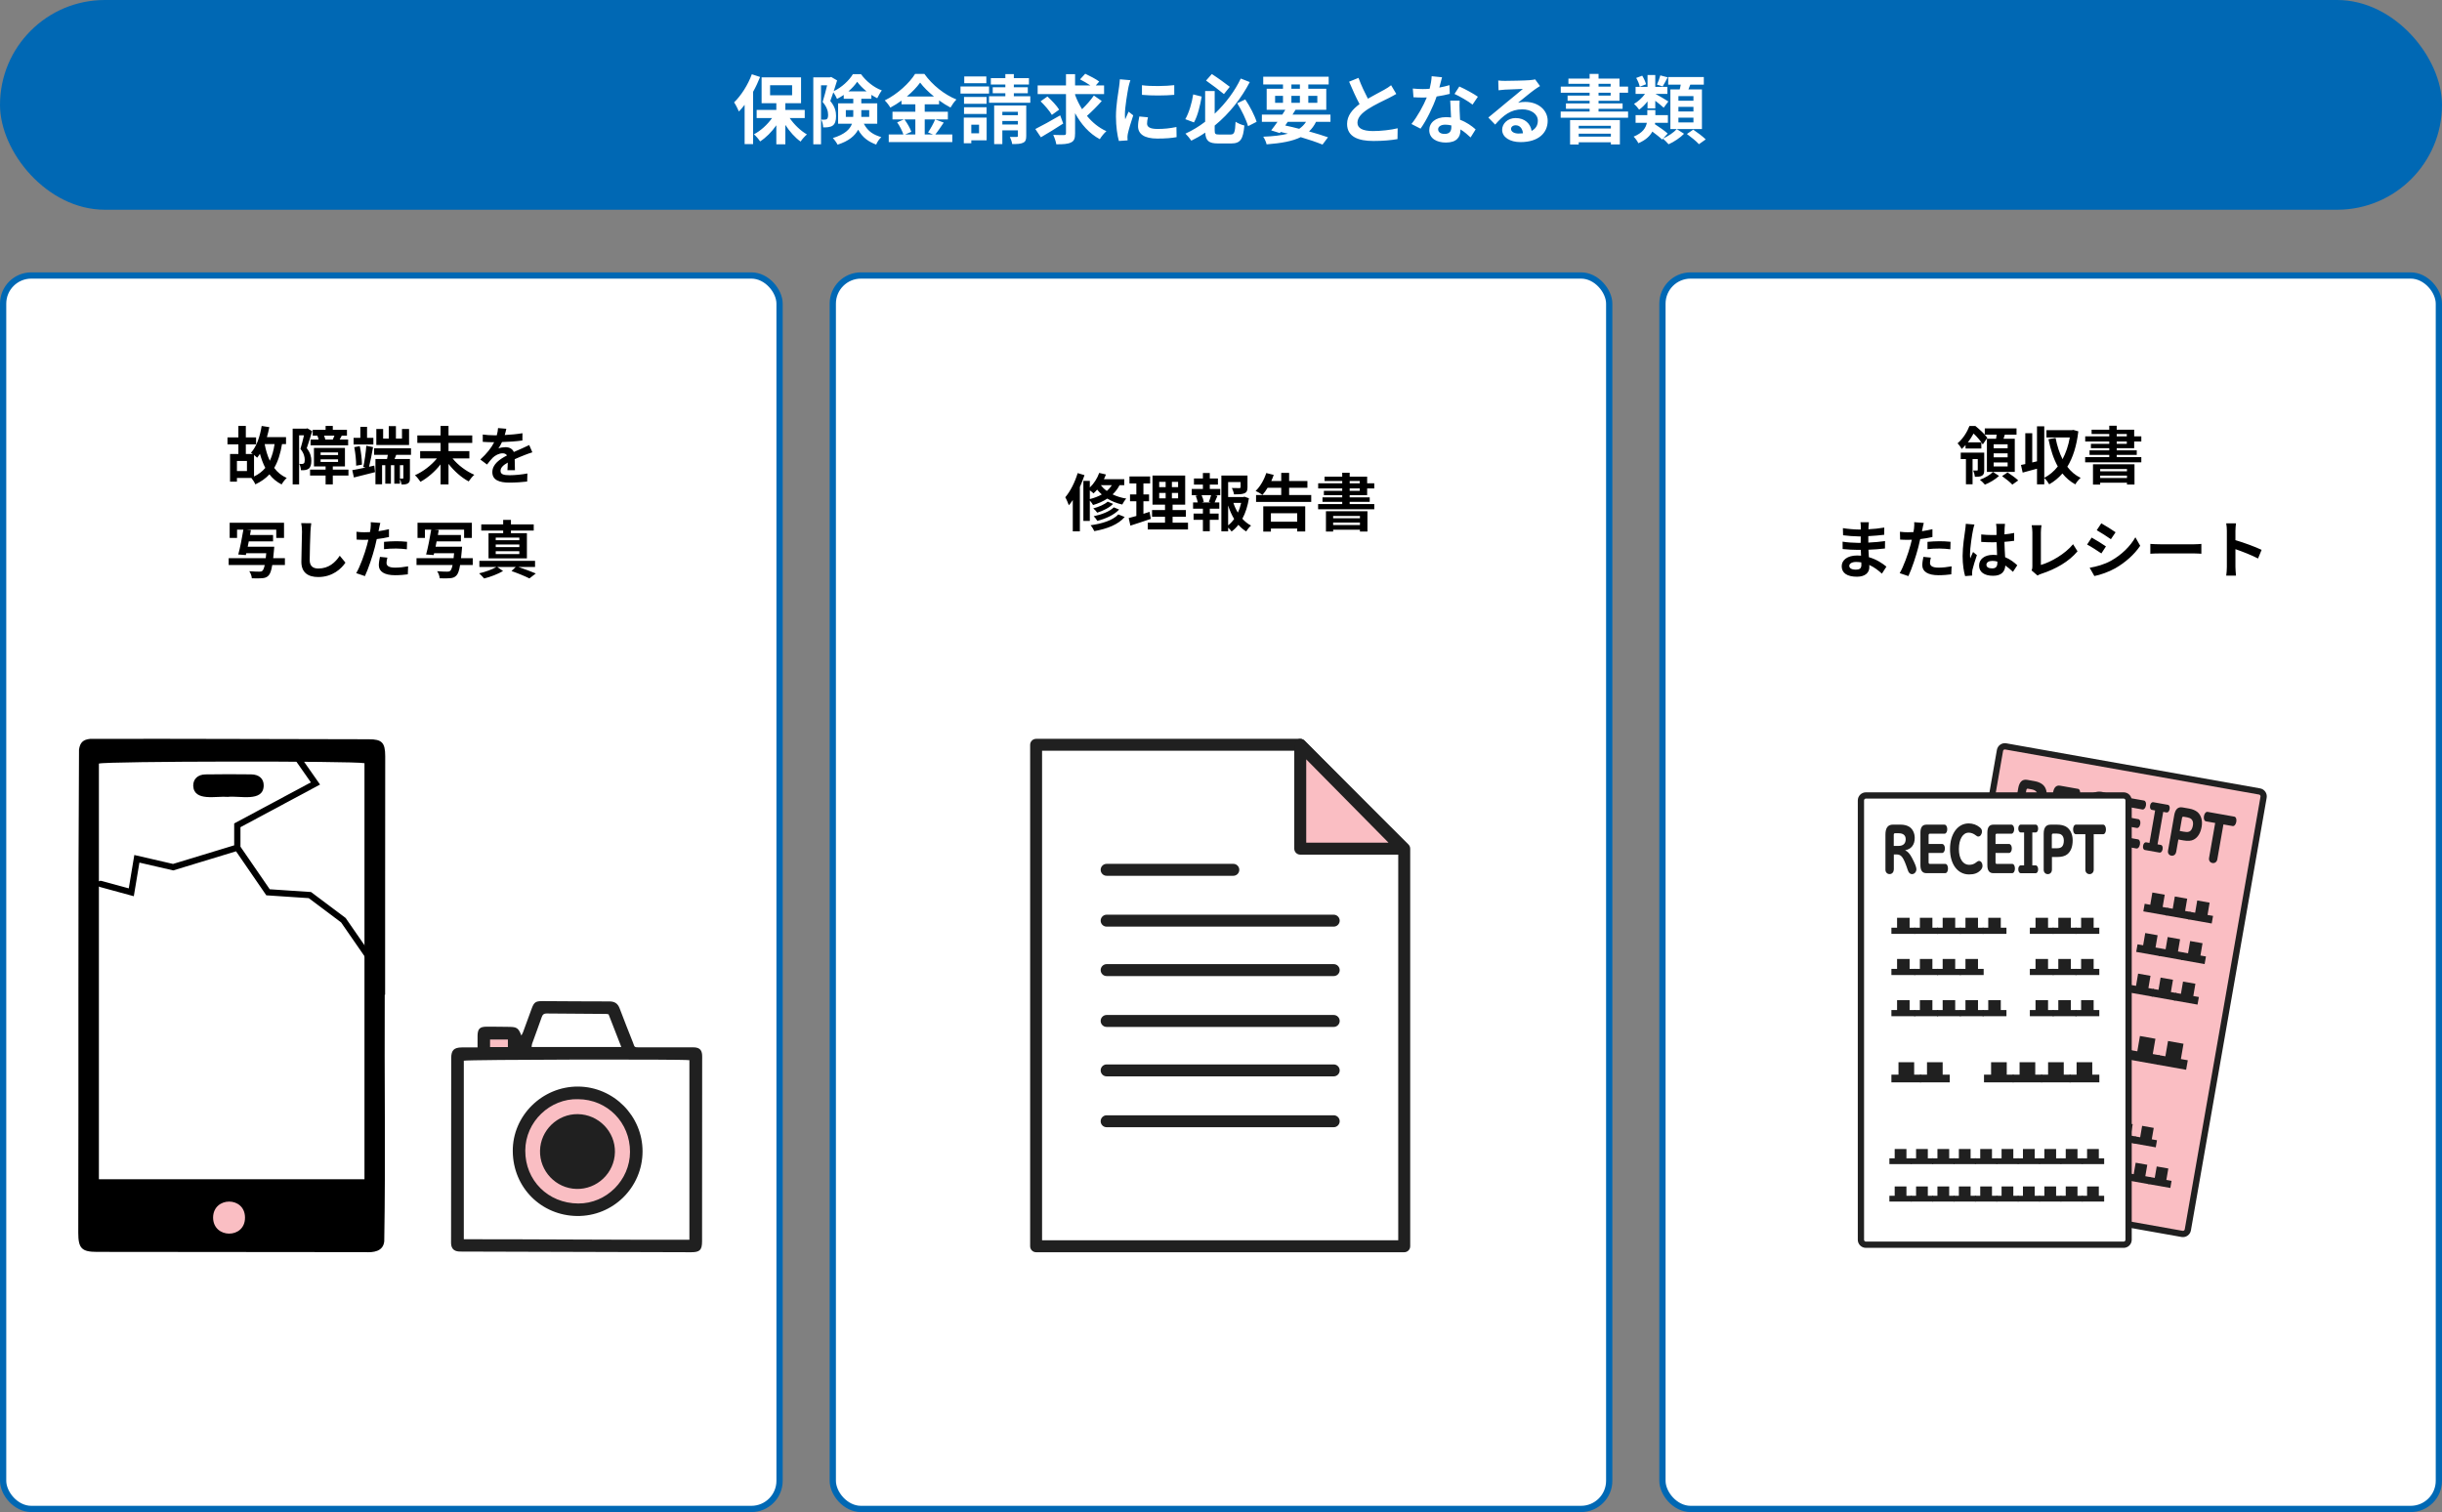 <svg width="780" height="483" viewBox="0 0 780 483" fill="none" xmlns="http://www.w3.org/2000/svg">
<rect x="0" y="0" width="780" height="483" fill="#808080" stroke="none"/>
<rect x="1" y="88" width="248" height="394" rx="9" fill="white" stroke="#0068B4" stroke-width="2"/>
<rect x="531" y="88" width="248" height="394" rx="9" fill="white" stroke="#0068B4" stroke-width="2"/>
<rect x="266" y="88" width="248" height="394" rx="9" fill="white" stroke="#0068B4" stroke-width="2"/>
<rect width="780" height="67" rx="33.5" fill="#0068B4"/>
<path d="M240.144 23.72L242.784 24.584C242.16 26.144 241.416 27.776 240.552 29.312V46.04H237.84V33.488C237.24 34.256 236.64 34.976 236.016 35.624C235.752 34.928 234.96 33.392 234.48 32.696C236.712 30.536 238.896 27.128 240.144 23.72ZM245.976 27.224V30.44H253.008V27.224H245.976ZM257.04 37.712H252.24C253.656 39.8 255.72 41.768 257.736 42.944C257.088 43.496 256.176 44.504 255.72 45.224C253.968 43.976 252.216 42.032 250.848 39.896V46.088H247.968V40.016C246.504 42.128 244.68 43.952 242.784 45.176C242.352 44.48 241.464 43.448 240.816 42.896C242.976 41.768 245.112 39.824 246.6 37.712H241.68V35.12H247.968V32.96H243.264V24.704H255.864V32.96H250.848V35.12H257.04V37.712ZM270.168 37.328H272.52C272.544 37.112 272.544 36.896 272.544 36.68V35.168H270.168V37.328ZM277.632 35.168H275.112V36.752C275.112 36.944 275.112 37.136 275.112 37.328H277.632V35.168ZM270.984 29.192H276.792C275.616 28.232 274.536 27.152 273.792 26.12C273.12 27.128 272.136 28.208 270.984 29.192ZM280.2 39.512H275.904C277.32 42.152 279.12 43.064 281.496 43.808C280.848 44.408 280.176 45.344 279.864 46.184C277.464 45.272 275.568 44.048 274.104 41.432C273.072 43.352 271.128 45.08 267.528 46.208C267.264 45.632 266.472 44.552 266.016 44.096C269.88 42.92 271.488 41.288 272.136 39.512H267.696V33.008H272.544V31.544H269.496V30.32C268.8 30.8 268.08 31.232 267.36 31.592C267.096 30.968 266.616 30.104 266.184 29.48C265.848 30.464 265.512 31.448 265.2 32.264C266.736 34.088 267.048 35.672 267.048 37.064C267.048 38.576 266.736 39.584 265.944 40.136C265.56 40.4 265.08 40.544 264.552 40.616C264.096 40.688 263.52 40.712 262.92 40.688C262.92 39.992 262.704 38.888 262.296 38.192C262.752 38.24 263.112 38.24 263.4 38.216C263.664 38.216 263.928 38.168 264.096 38.048C264.384 37.832 264.504 37.376 264.504 36.68C264.504 35.6 264.144 34.16 262.752 32.576C263.256 31.04 263.784 28.904 264.192 27.248H262.248V46.088H259.776V24.704H265.08L265.488 24.584L267.384 25.688C267.072 26.744 266.688 27.944 266.304 29.12C268.848 27.944 271.248 25.664 272.424 23.696H275.016C276.672 25.976 279.168 27.968 281.664 28.88C281.136 29.552 280.584 30.608 280.2 31.376C279.6 31.088 278.952 30.704 278.328 30.296V31.544H275.112V33.008H280.2V39.512ZM292.368 38.144H288.888C289.8 39.368 290.736 41 291.096 42.104L289.128 42.944H292.368V38.144ZM289.656 30.824H298.32C296.544 29.384 294.96 27.824 293.904 26.384C292.872 27.824 291.384 29.384 289.656 30.824ZM298.704 38.144L301.44 39.152C300.528 40.472 299.592 41.936 298.752 42.944H304.176V45.392H283.872V42.944H288.552C288.192 41.864 287.4 40.256 286.56 39.08L288.744 38.144H285.072V35.696H292.368V33.32H287.952V32.144C286.824 32.96 285.6 33.728 284.376 34.376C284.016 33.704 283.224 32.672 282.6 32.072C286.68 30.08 290.52 26.48 292.296 23.6H295.248C297.84 27.224 301.704 30.248 305.496 31.784C304.776 32.504 304.128 33.464 303.6 34.352C302.4 33.728 301.152 32.936 299.952 32.072V33.32H295.368V35.696H302.76V38.144H295.368V42.944H297.984L296.424 42.296C297.216 41.168 298.176 39.416 298.704 38.144ZM315.048 24.416V26.576H307.992V24.416H315.048ZM315.912 27.632V29.888H306.792V27.632H315.912ZM315.12 30.968V33.152H307.92V30.968H315.12ZM307.92 36.392V34.256H315.12V36.392H307.92ZM312.72 39.824H310.248V42.584H312.72V39.824ZM315.144 37.568V44.816H310.248V45.752H307.848V37.568H315.144ZM320.16 39.776H325.128V38.648H320.16V39.776ZM325.128 35.72H320.16V36.8H325.128V35.72ZM327.792 33.704V43.424C327.792 44.624 327.576 45.248 326.76 45.608C325.968 45.992 324.84 46.016 323.304 46.016C323.208 45.32 322.872 44.36 322.56 43.736C323.448 43.76 324.432 43.76 324.744 43.736C325.056 43.736 325.128 43.64 325.128 43.376V41.648H320.16V46.04H317.544V33.704H327.792ZM323.832 30.752H329.088V32.816H315.912V30.752H321.12V29.792H317.088V27.872H321.12V27.008H316.488V24.968H321.12V23.672H323.832V24.968H328.656V27.008H323.832V27.872H328.296V29.792H323.832V30.752ZM338.64 36.848L339.6 39.464C337.224 41 334.56 42.656 332.472 43.856L330.696 41.216C332.688 40.232 335.784 38.504 338.64 36.848ZM338.304 35.024L335.976 36.704C335.304 35.504 333.696 33.632 332.376 32.36L334.56 30.824C335.904 32.048 337.56 33.776 338.304 35.024ZM349.392 30.512L351.912 32.264C350.472 33.92 348.648 35.72 347.184 37.016C348.888 39.104 350.976 40.808 353.4 41.912C352.704 42.488 351.768 43.64 351.288 44.456C347.928 42.656 345.336 39.728 343.392 36.152V42.584C343.392 44.264 343.08 45.056 342.072 45.512C341.064 46.016 339.528 46.112 337.392 46.088C337.272 45.272 336.84 43.952 336.408 43.088C337.872 43.16 339.384 43.136 339.864 43.136C340.32 43.136 340.488 42.992 340.488 42.56V30.056H331.44V27.296H340.488V23.696H343.392V27.296H348.288C347.304 26.624 346.008 25.88 344.976 25.352L346.632 23.552C348.072 24.224 350.088 25.28 351.096 26.048L349.992 27.296H352.656V30.056H343.392V30.296C343.968 31.904 344.736 33.44 345.624 34.88C346.968 33.584 348.456 31.904 349.392 30.512ZM364.752 27.224C367.704 27.632 372.48 27.512 375.072 27.2V30.296C372.12 30.56 367.776 30.584 364.752 30.296V27.224ZM366.672 37.472C366.48 38.264 366.384 38.84 366.384 39.488C366.384 40.544 367.296 41.192 369.744 41.192C371.88 41.192 373.656 41 375.768 40.568L375.816 43.808C374.256 44.096 372.336 44.264 369.624 44.264C365.496 44.264 363.504 42.8 363.504 40.328C363.504 39.392 363.648 38.432 363.912 37.208L366.672 37.472ZM361.056 25.616C360.864 26.12 360.552 27.32 360.456 27.752C360.144 29.36 359.304 34.16 359.304 36.56C359.304 37.016 359.328 37.64 359.4 38.12C359.76 37.304 360.144 36.464 360.48 35.672L361.968 36.848C361.296 38.84 360.504 41.456 360.24 42.728C360.168 43.088 360.12 43.616 360.12 43.856C360.12 44.12 360.144 44.504 360.168 44.84L357.384 45.032C356.904 43.376 356.448 40.448 356.448 37.184C356.448 33.584 357.192 29.528 357.456 27.68C357.528 27.008 357.672 26.096 357.696 25.328L361.056 25.616ZM392.808 27.728L390.936 30.056C389.544 28.904 387.096 27.032 385.224 25.736L387.072 23.648C389.016 24.896 391.44 26.672 392.808 27.728ZM381.12 30.152L383.832 30.848C383.328 33.68 382.56 37.04 381.36 39.104L378.6 38.072C379.776 36.008 380.688 32.96 381.12 30.152ZM389.4 42.968H393.048C394.272 42.968 394.488 42.272 394.656 38.888C395.352 39.392 396.624 39.896 397.464 40.088C397.08 44.408 396.24 45.824 393.288 45.824H389.088C386.136 45.824 385.128 45.008 384.96 42.368C383.568 43.328 382.056 44.192 380.52 44.936C380.088 44.288 379.224 43.232 378.648 42.68C380.88 41.672 382.992 40.376 384.936 38.888V29.072H387.984V36.32C391.608 32.912 394.488 28.928 396.312 25.088L399.192 26.216C396.576 31.232 392.808 36.176 387.984 40.112V41.576C387.984 42.8 388.176 42.968 389.4 42.968ZM395.184 32.984L397.752 31.76C399.264 34.016 400.776 36.944 401.376 38.912L398.64 40.304C398.088 38.312 396.6 35.24 395.184 32.984ZM411.312 38.912L410.52 40.088C412.008 40.4 413.52 40.76 414.984 41.144C415.872 40.544 416.592 39.8 417.168 38.912H411.312ZM407.28 30.608V32.84H409.8V30.608H407.28ZM412.488 26.984V28.352H415.2V26.984H412.488ZM420.768 30.608H417.888V32.84H420.768V30.608ZM412.488 32.84H415.2V30.608H412.488V32.84ZM424.968 38.912H420.36C419.76 40.136 419.016 41.144 418.128 41.984C420.456 42.632 422.544 43.28 424.176 43.856L422.424 46.184C420.6 45.44 418.176 44.6 415.464 43.808C412.776 45.128 409.224 45.752 404.568 46.112C404.376 45.296 403.92 44.288 403.488 43.664C406.656 43.544 409.248 43.256 411.384 42.704C410.616 42.512 409.848 42.32 409.056 42.152L408.792 42.512L406.032 41.648C406.632 40.88 407.328 39.944 408.048 38.912H403.056V36.608H409.584C409.92 36.08 410.232 35.576 410.544 35.072H404.592V28.352H409.8V26.984H403.488V24.512H424.392V26.984H417.888V28.352H423.624V35.072H413.808C413.496 35.576 413.184 36.08 412.848 36.608H424.968V38.912ZM433.92 24.872C434.832 27.368 435.96 29.672 436.92 31.52C438.888 30.368 440.976 29.336 442.104 28.688C443.016 28.16 443.712 27.752 444.336 27.224L445.992 30.008C445.272 30.44 444.504 30.848 443.616 31.304C442.128 32.048 439.104 33.44 436.92 34.856C434.928 36.176 433.584 37.544 433.584 39.224C433.584 40.952 435.24 41.864 438.576 41.864C441.048 41.864 444.288 41.504 446.424 40.976L446.376 44.432C444.336 44.792 441.792 45.032 438.672 45.032C433.896 45.032 430.272 43.712 430.272 39.584C430.272 36.944 431.952 34.952 434.256 33.248C433.152 31.208 432 28.64 430.92 26.096L433.92 24.872ZM460.601 24.68C460.409 25.448 460.097 26.672 459.737 27.968C460.913 27.752 462.041 27.488 462.977 27.2L463.073 29.984C461.969 30.272 460.481 30.584 458.873 30.824C457.721 34.184 455.681 38.384 453.737 41.096L450.833 39.608C452.729 37.256 454.673 33.728 455.729 31.136C455.297 31.16 454.889 31.16 454.481 31.16C453.497 31.16 452.513 31.136 451.481 31.064L451.265 28.28C452.297 28.4 453.569 28.448 454.457 28.448C455.177 28.448 455.897 28.424 456.641 28.352C456.977 27.032 457.241 25.592 457.289 24.344L460.601 24.68ZM459.353 41.288C459.353 42.176 460.097 42.776 461.417 42.776C463.073 42.776 463.577 41.864 463.577 40.544C463.577 40.4 463.577 40.256 463.577 40.064C462.953 39.92 462.305 39.824 461.633 39.824C460.241 39.824 459.353 40.448 459.353 41.288ZM466.217 32.144C466.145 33.152 466.193 34.16 466.217 35.216C466.241 35.912 466.313 37.064 466.361 38.264C468.425 39.032 470.105 40.232 471.329 41.336L469.721 43.904C468.881 43.136 467.801 42.128 466.481 41.336C466.481 41.408 466.481 41.504 466.481 41.576C466.481 43.808 465.257 45.536 461.849 45.536C458.873 45.536 456.521 44.216 456.521 41.576C456.521 39.224 458.489 37.424 461.825 37.424C462.401 37.424 462.929 37.472 463.481 37.52C463.385 35.744 463.265 33.608 463.217 32.144H466.217ZM470.345 33.416C468.953 32.312 466.217 30.752 464.585 30.008L466.121 27.632C467.849 28.376 470.825 30.008 472.049 30.896L470.345 33.416ZM482.633 41.168C482.633 42.056 483.617 42.656 485.057 42.656C485.561 42.656 486.017 42.632 486.449 42.584C486.305 41.024 485.417 40.016 484.121 40.016C483.209 40.016 482.633 40.568 482.633 41.168ZM478.553 25.712C479.225 25.808 480.065 25.832 480.737 25.832C482.009 25.832 487.145 25.736 488.513 25.616C489.497 25.52 490.049 25.448 490.337 25.352L491.897 27.488C491.345 27.848 490.769 28.184 490.217 28.592C488.921 29.504 486.401 31.616 484.889 32.816C485.681 32.624 486.401 32.552 487.169 32.552C491.249 32.552 494.345 35.096 494.345 38.6C494.345 42.392 491.465 45.392 485.657 45.392C482.321 45.392 479.801 43.856 479.801 41.456C479.801 39.512 481.553 37.712 484.097 37.712C487.073 37.712 488.873 39.536 489.209 41.816C490.529 41.12 491.201 40.016 491.201 38.552C491.201 36.392 489.041 34.928 486.209 34.928C482.537 34.928 480.137 36.872 477.569 39.8L475.385 37.544C477.089 36.176 479.993 33.728 481.409 32.552C482.753 31.448 485.249 29.432 486.425 28.4C485.201 28.424 481.889 28.568 480.617 28.64C479.969 28.688 479.201 28.76 478.649 28.832L478.553 25.712ZM514.529 40.184H504.257V41.048H514.529V40.184ZM504.257 43.64H514.529V42.704H504.257V43.64ZM501.497 46.16V38.36H517.409V46.136H514.529V45.44H504.257V46.16H501.497ZM510.593 29.624V30.536H514.457V29.624H510.593ZM510.593 26.768V27.656H514.457V26.768H510.593ZM517.289 32.192H510.593V33.032H518.273V34.76H510.593V35.624H520.025V37.616H498.497V35.624H507.737V34.76H500.177V33.032H507.737V32.192H500.705V30.536H507.737V29.624H498.521V27.656H507.737V26.768H500.969V25.112H507.737V23.6H510.593V25.112H517.289V27.656H520.025V29.624H517.289V32.192ZM540.905 32.168V30.704H536.105V32.168H540.905ZM540.905 35.6V34.136H536.105V35.6H540.905ZM540.905 39.104V37.592H536.105V39.104H540.905ZM533.537 28.568H536.513C536.657 28.064 536.753 27.536 536.849 27.032H532.841V24.608H544.217V27.032H539.897C539.705 27.56 539.489 28.088 539.297 28.568H543.617V41.216H533.537V28.568ZM530.321 24.08L532.673 24.704C532.097 25.808 531.545 26.864 531.065 27.608L529.241 27.008C529.649 26.192 530.105 24.944 530.321 24.08ZM525.761 26.912L523.745 27.704C523.625 26.936 523.145 25.784 522.617 24.896L524.537 24.176C525.065 25.04 525.593 26.144 525.761 26.912ZM526.241 34.64V32.384C525.425 33.44 524.489 34.376 523.553 35.024C523.169 34.448 522.425 33.608 521.921 33.176C523.193 32.48 524.513 31.256 525.449 29.984H522.425V27.752H526.241V23.96H528.713V27.752H532.577V29.984H528.761C529.745 30.488 532.241 31.976 532.889 32.408L531.401 34.4C530.801 33.824 529.697 32.96 528.713 32.192V34.64H526.241ZM532.673 42.656L531.233 44.216C532.865 43.496 534.665 42.272 535.577 41.24L537.905 42.728C536.705 43.976 534.665 45.344 532.961 46.088C532.529 45.56 531.761 44.792 531.161 44.288L530.897 44.576C530.225 43.904 528.977 42.92 527.777 42.032C527.009 43.448 525.665 44.744 523.313 45.752C523.049 45.128 522.305 44.144 521.801 43.64C524.705 42.464 525.713 40.808 526.025 39.224H522.425V36.776H526.169V35.144H528.737V36.776H532.745V39.224H528.665C528.641 39.368 528.617 39.536 528.593 39.68C529.985 40.568 531.761 41.816 532.673 42.656ZM538.817 42.8L540.833 41.408C542.129 42.296 543.929 43.616 544.817 44.528L542.657 46.064C541.865 45.152 540.137 43.76 538.817 42.8Z" fill="white"/>
<path d="M81.14 145.34V152.2C82.62 151.5 83.8 150.58 84.74 149.46C84.04 148.12 83.48 146.6 83.02 144.94C82.74 145.4 82.44 145.84 82.14 146.2C81.92 146 81.54 145.66 81.14 145.34ZM78.88 150.46V147.24H75.68V150.46H78.88ZM87.7 141.86H84.54C84.9 143.8 85.44 145.6 86.18 147.18C86.9 145.68 87.4 143.92 87.7 141.86ZM91.36 141.86H90.08C89.58 144.9 88.78 147.42 87.58 149.46C88.6 150.86 89.94 151.94 91.58 152.68C91.04 153.14 90.3 154.1 89.96 154.74C88.36 153.94 87.08 152.86 86.06 151.52C84.86 152.82 83.38 153.86 81.56 154.72C81.36 154.18 80.72 153.2 80.3 152.68H75.68V153.86H73.48V145.02H76.14V141.94H72.66V139.72H76.14V136.06H78.52V139.72H81.8V141.94H78.52V145.02H80.72C80.52 144.86 80.32 144.72 80.16 144.62C81.94 142.68 83.04 139.48 83.58 136.06L86.02 136.44C85.82 137.52 85.56 138.6 85.26 139.62H91.36V141.86ZM103.9 140.4H106.3C106.46 140.04 106.66 139.58 106.82 139.16H103.52C103.7 139.6 103.84 140.06 103.9 140.4ZM99.2 140.4H101.76C101.68 140 101.54 139.54 101.36 139.16H99.88V137.3H104V136.06H106.3V137.3H110.82V139.16H109.16C108.92 139.64 108.7 140.06 108.5 140.4H111.2V142.26H99.2V140.4ZM98.16 136.82L99.72 137.72C99.2 139.42 98.54 141.6 97.98 143.16C99.18 144.68 99.44 146.02 99.44 147.18C99.44 148.46 99.18 149.3 98.56 149.74C98.24 149.96 97.86 150.08 97.4 150.16C97.06 150.2 96.58 150.22 96.12 150.2C96.1 149.64 95.92 148.74 95.6 148.18C95.96 148.2 96.22 148.2 96.48 148.2C96.7 148.18 96.88 148.14 97.04 148.02C97.26 147.86 97.34 147.46 97.34 146.9C97.34 145.98 97.08 144.74 95.96 143.4C96.36 142.14 96.78 140.4 97.1 139.04H95.54V154.74H93.48V136.92H97.82L98.16 136.82ZM102.4 146.72V147.56H107.98V146.72H102.4ZM102.4 144.52V145.36H107.98V144.52H102.4ZM111.3 150.02V151.9H106.3V154.74H104V151.9H99.04V150.02H104V149H100.28V143.08H110.18V149H106.3V150.02H111.3ZM130.66 137.02V142.14H120.2V137.02H122.38V140.08H124.18V136.12H126.46V140.08H128.4V137.02H130.66ZM119.26 139.86V141.98H112.94V139.86H115.1V136.34H117.24V139.86H119.26ZM115.62 148.42L113.76 148.76C113.78 147.16 113.52 144.72 113.16 142.84L114.92 142.5C115.34 144.4 115.6 146.82 115.62 148.42ZM117.88 149.1L119.56 148.72L119.8 150.82C117.46 151.44 114.98 152.04 113.04 152.52L112.52 150.18C113.66 150 115.16 149.68 116.76 149.34L116.04 149.16C116.44 147.36 116.86 144.46 117 142.38L119.16 142.82C118.8 144.9 118.32 147.38 117.88 149.1ZM128.84 152.66V148.6H127.74V152.86C128.12 152.88 128.5 152.88 128.62 152.88C128.8 152.88 128.84 152.82 128.84 152.66ZM131.28 145.28H126.56L126.02 146.62H130.94V152.68C130.94 153.56 130.84 154.08 130.3 154.4C129.76 154.74 129.1 154.76 128.26 154.76C128.18 154.22 127.98 153.52 127.74 152.98V154.5H125.94V148.6H124.86V154.5H123.06V148.6H122.04V154.68H119.92V146.62H123.62C123.7 146.2 123.8 145.74 123.88 145.28H119.5V143.18H131.28V145.28ZM149.92 146.44H144.56C146.28 148.58 148.94 150.56 151.5 151.66C150.9 152.16 150.12 153.14 149.7 153.78C147.38 152.54 145.06 150.48 143.26 148.18V154.74H140.72V148.34C138.94 150.62 136.62 152.64 134.3 153.9C133.9 153.28 133.12 152.3 132.54 151.8C135.14 150.66 137.8 148.6 139.56 146.44H134.2V144.1H140.72V141.48H133.3V139.1H140.72V136.06H143.26V139.1H150.84V141.48H143.26V144.1H149.92V146.44ZM161.72 136.96C161.62 137.46 161.48 138.12 161.22 138.96C163.12 138.86 165.12 138.68 166.88 138.38L166.86 140.7C164.96 140.98 162.5 141.14 160.34 141.2C160 141.94 159.6 142.66 159.2 143.24C159.72 143 160.8 142.84 161.46 142.84C162.68 142.84 163.68 143.36 164.12 144.38C165.16 143.9 166 143.56 166.82 143.2C167.6 142.86 168.3 142.54 169.04 142.16L170.04 144.48C169.4 144.66 168.34 145.06 167.66 145.32C166.76 145.68 165.62 146.12 164.4 146.68C164.42 147.8 164.46 149.28 164.48 150.2H162.08C162.14 149.6 162.16 148.64 162.18 147.76C160.68 148.62 159.88 149.4 159.88 150.4C159.88 151.5 160.82 151.8 162.78 151.8C164.48 151.8 166.7 151.58 168.46 151.24L168.38 153.82C167.06 154 164.6 154.16 162.72 154.16C159.58 154.16 157.26 153.4 157.26 150.82C157.26 148.26 159.66 146.66 161.94 145.48C161.64 144.98 161.1 144.8 160.54 144.8C159.42 144.8 158.18 145.44 157.42 146.18C156.82 146.78 156.24 147.5 155.56 148.38L153.42 146.78C155.52 144.84 156.94 143.06 157.84 141.26C157.74 141.26 157.66 141.26 157.58 141.26C156.76 141.26 155.3 141.22 154.2 141.14V138.8C155.22 138.96 156.7 139.04 157.72 139.04C158.02 139.04 158.36 139.04 158.68 139.04C158.9 138.24 159.04 137.46 159.08 136.74L161.72 136.96ZM91 178.3V180.48H86.96C86.66 182.32 86.28 183.32 85.78 183.84C85.2 184.44 84.62 184.62 83.72 184.7C83 184.78 81.72 184.76 80.44 184.72C80.4 184.04 80.08 183.1 79.62 182.46C80.96 182.58 82.28 182.6 82.84 182.6C83.26 182.6 83.54 182.56 83.8 182.34C84.08 182.1 84.34 181.52 84.56 180.48H73.04V178.3H84.88C84.94 177.82 85 177.3 85.04 176.72H78.66L78.52 177.3L76.1 177.12C76.68 175.06 77.32 171.74 77.74 169.18H75.72V171.82H73.36V166.98H90.72V171.82H88.24V169.18H78.62L80.14 169.32C80.06 169.82 79.96 170.36 79.86 170.9H87.22V172.94H79.46C79.34 173.52 79.24 174.1 79.12 174.64H87.6C87.6 174.64 87.56 175.32 87.52 175.64C87.44 176.64 87.36 177.52 87.26 178.3H91ZM99.42 167.14C99.3 167.98 99.2 169 99.16 169.8C99.08 171.96 98.92 176.44 98.92 178.92C98.92 180.94 100.12 181.6 101.68 181.6C104.98 181.6 107.08 179.7 108.52 177.52L110.34 179.72C109.06 181.64 106.22 184.32 101.66 184.32C98.38 184.32 96.26 182.88 96.26 179.46C96.26 176.78 96.46 171.52 96.46 169.8C96.46 168.86 96.38 167.9 96.2 167.1L99.42 167.14ZM123.74 178.12C123.58 178.68 123.46 179.34 123.46 179.78C123.46 180.66 124.06 181.32 126.2 181.32C127.54 181.32 128.92 181.16 130.36 180.9L130.26 183.46C129.14 183.6 127.78 183.74 126.18 183.74C122.82 183.74 121 182.58 121 180.56C121 179.64 121.2 178.68 121.36 177.88L123.74 178.12ZM121.48 167.04C121.32 167.58 121.14 168.48 121.06 168.92C121.02 169.14 120.96 169.4 120.9 169.68C122.02 169.52 123.14 169.3 124.24 169.04V171.54C123.04 171.82 121.68 172.04 120.34 172.2C120.16 173.06 119.96 173.94 119.74 174.76C119.02 177.56 117.68 181.64 116.56 184.02L113.78 183.08C114.98 181.08 116.5 176.88 117.24 174.08C117.38 173.54 117.54 172.98 117.66 172.4C117.2 172.42 116.76 172.44 116.34 172.44C115.38 172.44 114.62 172.4 113.92 172.36L113.86 169.86C114.88 169.98 115.56 170.02 116.38 170.02C116.96 170.02 117.56 170 118.18 169.96C118.26 169.52 118.32 169.14 118.36 168.82C118.44 168.08 118.48 167.26 118.42 166.8L121.48 167.04ZM122.66 173.08C123.78 172.98 125.22 172.88 126.5 172.88C127.64 172.88 128.84 172.94 130.02 173.06L129.96 175.46C128.96 175.34 127.74 175.22 126.52 175.22C125.16 175.22 123.92 175.28 122.66 175.42V173.08ZM151 178.3V180.48H146.96C146.66 182.32 146.28 183.32 145.78 183.84C145.2 184.44 144.62 184.62 143.72 184.7C143 184.78 141.72 184.76 140.44 184.72C140.4 184.04 140.08 183.1 139.62 182.46C140.96 182.58 142.28 182.6 142.84 182.6C143.26 182.6 143.54 182.56 143.8 182.34C144.08 182.1 144.34 181.52 144.56 180.48H133.04V178.3H144.88C144.94 177.82 145 177.3 145.04 176.72H138.66L138.52 177.3L136.1 177.12C136.68 175.06 137.32 171.74 137.74 169.18H135.72V171.82H133.36V166.98H150.72V171.82H148.24V169.18H138.62L140.14 169.32C140.06 169.82 139.96 170.36 139.86 170.9H147.22V172.94H139.46C139.34 173.52 139.24 174.1 139.12 174.64H147.6C147.6 174.64 147.56 175.32 147.52 175.64C147.44 176.64 147.36 177.52 147.26 178.3H151ZM165.88 172.56V171.72H158.34V172.56H165.88ZM165.88 174.76V173.92H158.34V174.76H165.88ZM165.88 176.98V176.08H158.34V176.98H165.88ZM160.72 170.32V169.48H153.72V167.5H160.72V166.06H163.2V167.5H170.48V169.48H163.2V170.32H168.3V178.36H156.04V170.32H160.72ZM170.9 181.1H165.56C167.56 181.78 169.78 182.6 171.14 183.18L169.1 184.76C167.78 184.1 165.54 183.16 163.38 182.4L164.74 181.1H158.82L160.68 182.4C159.1 183.34 156.62 184.3 154.64 184.78C154.26 184.3 153.54 183.6 153.04 183.14C154.98 182.72 157.3 181.86 158.56 181.1H153.12V179.14H170.9V181.1Z" fill="black"/>
<path d="M344.22 151.12L346.4 151.78C345.98 153.02 345.48 154.32 344.92 155.56V169.72H342.66V159.72C342.26 160.32 341.84 160.9 341.4 161.4C341.2 160.84 340.64 159.46 340.26 158.84C341.86 156.96 343.34 154.04 344.22 151.12ZM348.1 156.64V159.42C349.52 159.06 350.8 158.58 351.92 157.94C351.36 157.44 350.86 156.92 350.44 156.4C350.08 156.84 349.68 157.24 349.28 157.6C349.02 157.34 348.54 156.96 348.1 156.64ZM355.12 154.98H351.6C352.1 155.62 352.74 156.26 353.52 156.82C354.16 156.28 354.68 155.68 355.12 154.98ZM359.1 154.98H357.6C357.02 156.12 356.26 157.08 355.38 157.92C356.62 158.52 358.08 159 359.74 159.26C359.32 159.7 358.74 160.6 358.46 161.16C356.62 160.76 355.02 160.08 353.7 159.26C352.36 160.14 350.82 160.82 349.14 161.32C348.96 160.96 348.5 160.34 348.1 159.88V166.4H346.04V153.6H348.1V155.72C349.4 154.5 350.48 152.8 351.1 151.06L353.24 151.56C353.06 152.06 352.84 152.58 352.6 153.06H359.1V154.98ZM355.76 162.06L357.46 162.76C355.88 164.48 353.22 165.68 350.5 166.38C350.24 165.94 349.76 165.28 349.34 164.9C351.84 164.38 354.44 163.38 355.76 162.06ZM353.8 160.24L355.54 160.96C354.3 162.22 352.32 163.16 350.46 163.76C350.18 163.32 349.66 162.76 349.2 162.4C350.9 161.96 352.82 161.14 353.8 160.24ZM357.2 164.32L359.24 165.14C357.16 167.58 353.62 168.92 349.54 169.66C349.28 169.08 348.8 168.3 348.34 167.78C352.02 167.28 355.48 166.2 357.2 164.32ZM367.18 163.5L367.58 165.74C365.38 166.52 362.98 167.28 361.06 167.9L360.52 165.48C361.22 165.3 362.04 165.08 362.96 164.82V160.12H360.94V157.94H362.96V154.42H360.76V152.2H367.36V154.42H365.22V157.94H367.02V160.12H365.22V164.12C365.88 163.92 366.54 163.72 367.18 163.5ZM370.26 157.46V159.18H372.32V157.46H370.26ZM370.26 153.92V155.6H372.32V153.92H370.26ZM376.3 155.6V153.92H374.32V155.6H376.3ZM376.3 159.18V157.46H374.32V159.18H376.3ZM374.54 166.96H379.46V169.12H366.6V166.96H372.12V165.06H367.98V162.92H372.12V161.2H368.12V151.9H378.56V161.2H374.54V162.92H378.78V165.06H374.54V166.96ZM386.76 160.5L386.12 160.32C386.36 159.72 386.66 158.86 386.84 158.18H383.8C384.14 158.9 384.42 159.76 384.5 160.32L383.86 160.5H386.76ZM386.42 154.8V156.18H389.76V158.18H388.1L388.88 158.38C388.54 159.12 388.24 159.9 387.96 160.5H389.46V162.5H386.42V164.04H389.24V166.04H386.42V169.68H384.22V166.04H381.24V164.04H384.22V162.5H381.08V160.5H382.58C382.46 159.86 382.2 159.02 381.92 158.36L382.64 158.18H380.66V156.18H384.22V154.8H381.36V152.84H384.22V151.1H386.42V152.84H389.02V154.8H386.42ZM392.28 161.46V167.82C393 167.24 393.64 166.56 394.2 165.78C393.42 164.5 392.78 163.04 392.28 161.46ZM396.44 160.64H393.96C394.32 161.74 394.8 162.78 395.38 163.74C395.84 162.78 396.2 161.72 396.44 160.64ZM397.5 158.66L398.92 159.16C398.54 161.58 397.84 163.82 396.82 165.7C397.64 166.6 398.56 167.36 399.6 167.88C399.08 168.32 398.4 169.16 398.06 169.76C397.12 169.2 396.3 168.48 395.56 167.64C394.92 168.46 394.2 169.18 393.38 169.78C393.12 169.38 392.7 168.92 392.28 168.54V169.72H390.12V151.9H398.46V155.66C398.46 156.68 398.24 157.26 397.46 157.58C396.7 157.9 395.62 157.92 394.16 157.92C394.06 157.28 393.76 156.46 393.48 155.88C394.46 155.92 395.56 155.92 395.86 155.92C396.16 155.9 396.26 155.84 396.26 155.62V153.98H392.28V158.76H397.1L397.5 158.66ZM414.34 163.94H405.94V166.64H414.34V163.94ZM403.5 169.82V161.74H416.9V169.76H414.34V168.84H405.94V169.82H403.5ZM411.76 158.12H418.82V160.32H401.2V158.12H409.24V155.82H404.88C404.36 156.7 403.8 157.46 403.24 158.08C402.74 157.7 401.66 157.08 401.06 156.82C402.5 155.46 403.76 153.26 404.46 151.1L406.84 151.7C406.62 152.36 406.36 153 406.06 153.64H409.24V151.04H411.76V153.64H417.6V155.82H411.76V158.12ZM434.38 164.82H425.82V165.54H434.38V164.82ZM425.82 167.7H434.38V166.92H425.82V167.7ZM423.52 169.8V163.3H436.78V169.78H434.38V169.2H425.82V169.8H423.52ZM431.1 156.02V156.78H434.32V156.02H431.1ZM431.1 153.64V154.38H434.32V153.64H431.1ZM436.68 158.16H431.1V158.86H437.5V160.3H431.1V161.02H438.96V162.68H421.02V161.02H428.72V160.3H422.42V158.86H428.72V158.16H422.86V156.78H428.72V156.02H421.04V154.38H428.72V153.64H423.08V152.26H428.72V151H431.1V152.26H436.68V154.38H438.96V156.02H436.68V158.16Z" fill="black"/>
<path d="M641.26 143.18V141.92H636.8V143.18H641.26ZM641.26 146.08V144.8H636.8V146.08H641.26ZM641.26 149V147.72H636.8V149H641.26ZM634.64 140.16H637.56C637.64 139.72 637.7 139.28 637.76 138.84H633.96V136.84H644.1V138.84H640.36C640.22 139.3 640.08 139.74 639.94 140.16H643.54V150.74H634.64V140.16ZM627.82 143.28V142.16C627.44 142.58 627.02 143.02 626.58 143.42C626.32 142.88 625.7 142 625.26 141.62C627.14 140 628.38 137.84 629.06 136.08H630.96C632.26 137.12 634 138.7 634.78 139.86L633.32 141.96C632.72 141 631.52 139.52 630.38 138.48C629.9 139.36 629.3 140.34 628.54 141.3H632.86V143.28H627.82ZM633.78 144.58V150.12C633.78 151.02 633.66 151.62 633.08 151.94C632.5 152.28 631.8 152.3 630.8 152.3C630.74 151.7 630.52 150.86 630.26 150.3C630.82 150.32 631.32 150.32 631.5 150.3C631.68 150.3 631.72 150.24 631.72 150.06V146.64H630.06V154.7H627.94V146.64H626.28V144.58H633.78ZM636.58 150.76L638.52 152.02C637.42 153.08 635.54 154.2 634 154.8C633.62 154.34 632.92 153.66 632.4 153.24C633.96 152.7 635.72 151.64 636.58 150.76ZM639.48 152.08L641.24 150.9C642.34 151.62 643.86 152.7 644.64 153.46L642.76 154.8C642.08 154.04 640.6 152.88 639.48 152.08ZM662.22 137.32L663.84 137.78C663.3 142.46 662.1 146.2 660.32 149.1C661.46 150.6 662.86 151.82 664.58 152.64C664.02 153.1 663.24 154.06 662.88 154.72C661.24 153.82 659.88 152.66 658.76 151.24C657.54 152.64 656.14 153.8 654.54 154.7C654.18 154.1 653.52 153.14 652.96 152.68V154.72H650.64V149.72C649.04 150.18 647.42 150.6 646.06 150.96L645.52 148.52C645.94 148.44 646.4 148.34 646.9 148.24V138.38H649.12V147.72L650.64 147.36V136.18H652.96V152.62C654.6 151.8 656.06 150.56 657.28 149C655.92 146.56 654.98 143.62 654.3 140.3L656.58 139.9C657.06 142.38 657.78 144.68 658.8 146.68C659.86 144.68 660.66 142.36 661.12 139.74H653.66V137.4H661.82L662.22 137.32ZM679.38 149.82H670.82V150.54H679.38V149.82ZM670.82 152.7H679.38V151.92H670.82V152.7ZM668.52 154.8V148.3H681.78V154.78H679.38V154.2H670.82V154.8H668.52ZM676.1 141.02V141.78H679.32V141.02H676.1ZM676.1 138.64V139.38H679.32V138.64H676.1ZM681.68 143.16H676.1V143.86H682.5V145.3H676.1V146.02H683.96V147.68H666.02V146.02H673.72V145.3H667.42V143.86H673.72V143.16H667.86V141.78H673.72V141.02H666.04V139.38H673.72V138.64H668.08V137.26H673.72V136H676.1V137.26H681.68V139.38H683.96V141.02H681.68V143.16ZM590.68 180.74C590.68 181.5 591.4 181.96 592.78 181.96C593.84 181.96 594.54 181.66 594.54 180.5C594.54 180.28 594.54 180 594.52 179.64C593.98 179.56 593.44 179.5 592.88 179.5C591.46 179.5 590.68 180.06 590.68 180.74ZM596.94 166.82C596.88 167.22 596.84 167.72 596.82 168.24C596.8 168.44 596.8 168.74 596.8 169.06C598.44 168.98 600.1 168.82 601.86 168.52L601.84 170.82C600.52 170.98 598.7 171.16 596.76 171.26C596.76 171.96 596.76 172.7 596.76 173.32C598.78 173.22 600.48 173.06 602.1 172.84L602.08 175.2C600.28 175.4 598.72 175.54 596.8 175.6C596.84 176.36 596.88 177.18 596.94 177.98C599.46 178.7 601.38 180.04 602.54 181L601.1 183.24C600.02 182.24 598.66 181.18 597.06 180.46C597.08 180.74 597.08 180.98 597.08 181.2C597.08 182.9 595.78 184.22 593.14 184.22C589.94 184.22 588.26 183 588.26 180.88C588.26 178.86 590.12 177.44 593.2 177.44C593.62 177.44 594.04 177.46 594.44 177.5C594.4 176.88 594.38 176.24 594.36 175.64C594.02 175.64 593.68 175.64 593.32 175.64C592.16 175.64 589.88 175.54 588.56 175.38L588.54 173.02C589.84 173.26 592.3 173.4 593.36 173.4C593.68 173.4 594 173.4 594.32 173.4C594.32 172.74 594.32 172.02 594.34 171.34C594.08 171.34 593.84 171.34 593.6 171.34C592.34 171.34 590.02 171.16 588.7 170.98L588.64 168.7C590.08 168.94 592.36 169.14 593.58 169.14C593.84 169.14 594.1 169.14 594.36 169.14C594.36 168.76 594.36 168.44 594.36 168.2C594.36 167.82 594.32 167.2 594.24 166.82H596.94ZM616.74 178.12C616.58 178.68 616.46 179.34 616.46 179.78C616.46 180.66 617.06 181.32 619.2 181.32C620.54 181.32 621.92 181.16 623.36 180.9L623.26 183.46C622.14 183.6 620.78 183.74 619.18 183.74C615.82 183.74 614 182.58 614 180.56C614 179.64 614.2 178.68 614.36 177.88L616.74 178.12ZM614.48 167.04C614.32 167.58 614.14 168.48 614.06 168.92C614.02 169.14 613.96 169.4 613.9 169.68C615.02 169.52 616.14 169.3 617.24 169.04V171.54C616.04 171.82 614.68 172.04 613.34 172.2C613.16 173.06 612.96 173.94 612.74 174.76C612.02 177.56 610.68 181.64 609.56 184.02L606.78 183.08C607.98 181.08 609.5 176.88 610.24 174.08C610.38 173.54 610.54 172.98 610.66 172.4C610.2 172.42 609.76 172.44 609.34 172.44C608.38 172.44 607.62 172.4 606.92 172.36L606.86 169.86C607.88 169.98 608.56 170.02 609.38 170.02C609.96 170.02 610.56 170 611.18 169.96C611.26 169.52 611.32 169.14 611.36 168.82C611.44 168.08 611.48 167.26 611.42 166.8L614.48 167.04ZM615.66 173.08C616.78 172.98 618.22 172.88 619.5 172.88C620.64 172.88 621.84 172.94 623.02 173.06L622.96 175.46C621.96 175.34 620.74 175.22 619.52 175.22C618.16 175.22 616.92 175.28 615.66 175.42V173.08ZM634.48 180.4C634.48 181.22 635.28 181.56 636.34 181.56C637.56 181.56 637.98 180.92 637.98 179.74C637.98 179.64 637.98 179.52 637.98 179.38C637.46 179.24 636.92 179.16 636.38 179.16C635.24 179.16 634.48 179.64 634.48 180.4ZM640.42 167.34C640.36 167.72 640.32 168.2 640.3 168.64C640.28 169.08 640.26 169.82 640.24 170.7C641.34 170.6 642.38 170.44 643.34 170.24V172.74C642.38 172.88 641.34 173 640.24 173.08C640.28 175.02 640.38 176.62 640.46 177.98C642.12 178.66 643.38 179.68 644.34 180.56L642.96 182.66C642.12 181.88 641.32 181.18 640.52 180.64C640.4 182.56 639.32 183.92 636.62 183.92C633.86 183.92 632.14 182.76 632.14 180.66C632.14 178.64 633.86 177.24 636.58 177.24C637.04 177.24 637.48 177.26 637.88 177.32C637.84 176.08 637.76 174.62 637.74 173.2C637.26 173.22 636.78 173.22 636.32 173.22C635.14 173.22 634 173.18 632.82 173.1V170.72C633.96 170.84 635.12 170.9 636.32 170.9C636.78 170.9 637.26 170.9 637.72 170.88C637.72 169.9 637.7 169.08 637.7 168.66C637.7 168.36 637.64 167.74 637.56 167.34H640.42ZM630.66 167.56C630.5 167.96 630.26 168.98 630.2 169.34C629.9 170.68 629.24 175.08 629.24 177.08C629.24 177.48 629.26 177.98 629.32 178.38C629.58 177.68 629.92 177 630.22 176.32L631.44 177.32C630.88 178.96 630.24 181 630 182.08C629.94 182.36 629.9 182.8 629.9 183.02C629.9 183.22 629.92 183.56 629.94 183.84L627.68 184.02C627.26 182.62 626.88 180.34 626.88 177.62C626.88 174.6 627.48 170.82 627.7 169.28C627.78 168.72 627.88 167.96 627.9 167.32L630.66 167.56ZM648.9 182.2C649.14 181.7 649.16 181.36 649.16 180.9V170.06C649.16 169.3 649.06 168.36 648.94 167.78H652.08C651.96 168.56 651.88 169.28 651.88 170.06V180.46C655.14 179.52 659.6 176.96 662.16 173.84L663.58 176.1C660.84 179.38 656.7 181.76 651.98 183.3C651.7 183.4 651.26 183.54 650.8 183.84L648.9 182.2ZM671.18 167.16C672.5 167.88 674.7 169.3 675.74 170.02L674.24 172.24C673.12 171.46 671.04 170.1 669.72 169.36L671.18 167.16ZM667.46 181.36C669.7 180.98 672.1 180.32 674.28 179.12C677.68 177.22 680.46 174.48 682.06 171.62L683.6 174.34C681.74 177.1 678.92 179.64 675.64 181.52C673.6 182.68 670.74 183.68 668.96 184L667.46 181.36ZM668.1 171.72C669.44 172.44 671.64 173.82 672.66 174.54L671.2 176.78C670.06 176 667.98 174.64 666.64 173.94L668.1 171.72ZM686.84 173.74C687.56 173.8 689.02 173.86 690.06 173.86H700.8C701.74 173.86 702.62 173.78 703.14 173.74V176.88C702.66 176.86 701.64 176.78 700.8 176.78H690.06C688.92 176.78 687.58 176.82 686.84 176.88V173.74ZM711.28 181.08V169.58C711.28 168.88 711.22 167.88 711.08 167.18H714.2C714.12 167.88 714.02 168.76 714.02 169.58V172.54C716.7 173.32 720.54 174.74 722.38 175.64L721.24 178.4C719.18 177.32 716.18 176.16 714.02 175.42V181.08C714.02 181.66 714.12 183.06 714.2 183.88H711.08C711.2 183.08 711.28 181.88 711.28 181.08Z" fill="black"/>
<g clip-path="url(#clip0_197_6067)">
<path d="M30.675 377.757V374.042C30.675 331.401 30.675 288.76 30.675 246.119C30.675 245.689 30.659 245.256 30.678 244.826C30.789 242.575 31.018 242.355 33.346 242.258C33.768 242.242 34.193 242.255 34.615 242.255C45.293 242.255 55.967 242.213 66.645 242.274C71.035 242.3 75.422 242.62 79.813 242.678C81.697 242.704 83.584 242.261 85.469 242.284C89.754 242.342 94.034 242.63 98.319 242.691C103.468 242.769 108.616 242.71 113.765 242.71H117.295C117.34 244.187 117.406 245.437 117.406 246.684C117.413 288.033 117.41 329.381 117.41 370.73C117.41 372.239 117.476 373.751 117.387 375.253C117.267 377.314 116.893 377.64 114.897 377.747C114.371 377.776 113.841 377.754 113.311 377.754C87.09 377.754 60.868 377.754 34.647 377.754C33.505 377.754 32.366 377.754 30.672 377.754L30.675 377.757ZM73.031 253.888C73.77 253.888 74.512 253.895 75.251 253.888C77.151 253.866 79.064 253.959 80.951 253.769C82.496 253.614 83.448 252.331 83.416 250.897C83.381 249.362 82.449 248.558 81.123 248.196C80.526 248.034 79.863 248.083 79.232 248.08C75.108 248.07 70.988 248.073 66.864 248.08C66.334 248.08 65.798 248.038 65.281 248.115C63.707 248.351 62.423 249.714 62.429 251.084C62.432 252.431 63.438 253.478 65.113 253.788C65.731 253.901 66.375 253.885 67.01 253.888C69.018 253.898 71.026 253.892 73.034 253.892L73.031 253.888Z" fill="white"/>
<path d="M67.289 388.805C67.324 385.084 69.598 382.861 73.313 382.926C76.897 382.987 79.422 385.53 79.34 388.99C79.254 392.569 76.577 395.17 72.958 395.189C69.617 395.209 67.257 392.547 67.292 388.802L67.289 388.805Z" fill="#FABEC3"/>
<path d="M122.891 317.755C122.748 344.007 123.174 370.294 122.733 396.527C122.377 399.816 119.202 400.123 116.559 399.968C88.025 399.945 59.488 399.916 30.954 399.887C26.123 399.88 25 398.766 25 393.788C25.14 342.346 24.911 290.883 25.238 239.451C25.555 237.196 26.542 236.25 28.75 236.027C58.441 235.933 88.143 236.127 117.838 236.14C121.978 236.149 123.037 237.196 123.043 241.554C123.053 266.953 122.98 292.356 123.009 317.755H122.894H122.891ZM116.417 376.685V243.783C112.762 243.034 34.06 243.124 31.589 243.909V376.688H116.417V376.685ZM78.258 388.961C78.28 382.089 68.123 382.138 68.063 388.916C68.085 395.726 78.271 395.797 78.258 388.961Z" fill="black"/>
<path d="M72.739 254.547C69.243 254.198 61.937 256.166 61.721 251.013C61.683 248.874 63.139 247.404 65.649 247.366C70.499 247.285 75.349 247.295 80.2 247.353C82.763 247.385 84.238 248.732 84.228 250.881C84.181 256.392 76.399 254.069 72.739 254.554V254.547Z" fill="black"/>
<path d="M32.13 282.348L41.935 285.022L43.717 274.326L55.304 277L75.804 270.761M75.804 270.761V263.63L100.761 250.261L94.522 241.348M75.804 270.761L85.609 285.022L98.978 285.913L109.674 293.935L117.696 305.522" stroke="black" stroke-width="2" stroke-linecap="round"/>
</g>
<g clip-path="url(#clip1_197_6067)">
<path d="M220.557 396.404C196.322 396.369 172.16 396.543 148.006 396.072C147.654 394.944 147.51 341.183 147.848 338.45C148.951 338.102 217.842 337.954 220.474 338.294C220.787 339.416 220.906 393.72 220.559 396.402L220.557 396.404ZM204.83 367.82C204.836 356.71 195.858 347.364 184.426 347.461C172.953 347.559 164.711 356.642 164.237 366.854C163.71 378.237 172.894 387.695 183.794 388.007C195.725 388.348 204.853 378.696 204.83 367.82Z" fill="white"/>
<path d="M198.962 334.548C198.577 334.723 198.389 334.884 198.202 334.884C188.607 334.896 179.01 334.896 169.187 334.896C169.329 334.261 169.383 333.799 169.534 333.372C170.567 330.47 171.613 327.574 172.672 324.682C173.152 323.371 173.252 323.286 174.694 323.301C180.981 323.364 187.27 323.454 193.558 323.519C194.202 323.525 194.728 323.618 194.992 324.305C196.289 327.672 197.598 331.036 198.96 334.548H198.962Z" fill="white"/>
<path d="M156.199 335.005V331.436C158.172 331.436 160.109 331.402 162.041 331.472C162.345 331.483 162.79 331.912 162.888 332.234C163.04 332.732 162.948 333.302 162.96 333.842C162.978 334.653 162.578 335.016 161.765 335.01C159.978 334.995 158.192 335.005 156.199 335.005Z" fill="#FABEC3"/>
<path d="M184.34 384.783C175.614 385.31 166.932 377.313 167.261 367.186C167.544 358.526 174.792 350.344 184.961 350.611C194.32 350.856 201.793 358.184 201.762 367.91C201.733 377.533 193.626 385.383 184.34 384.784V384.783ZM184.42 379.251C189.744 379.602 195.958 374.636 195.93 367.845C195.904 361.519 190.743 356.379 184.452 356.405C177.994 356.431 172.84 361.507 172.938 367.978C173.041 374.688 178.637 379.373 184.42 379.249V379.251Z" fill="#FABEC3"/>
<path d="M152.533 334.572C152.533 333.153 152.512 331.974 152.538 330.795C152.585 328.644 153.248 327.965 155.394 327.953C157.84 327.94 160.287 327.982 162.735 328.012C165.091 328.039 165.618 328.413 166.524 330.772C166.738 330.365 166.934 330.074 167.051 329.754C167.991 327.211 168.908 324.661 169.848 322.118C170.573 320.153 171.101 319.774 173.231 319.783C180.355 319.812 187.478 319.893 194.601 319.88C196.314 319.877 197.324 320.511 197.925 322.118C199.289 325.773 200.748 329.394 202.18 333.025C202.753 334.474 202.428 334.562 204.37 334.556C209.754 334.539 215.137 334.546 220.522 334.546C221.011 334.546 221.504 334.528 221.989 334.574C223.426 334.712 224.123 335.411 224.259 336.861C224.304 337.345 224.281 337.835 224.281 338.323C224.272 357.621 224.26 376.918 224.249 396.216C224.249 396.325 224.249 396.433 224.249 396.542C224.229 399.294 223.523 400.006 220.762 400C196.399 399.932 172.038 399.86 147.675 399.788C147.241 399.788 146.802 399.795 146.372 399.745C144.973 399.58 144.237 398.829 144.095 397.425C144.058 397.049 144.076 396.667 144.076 396.288C144.09 376.936 144.107 357.584 144.121 338.232C144.121 338.123 144.121 338.015 144.121 337.907C144.146 335.475 145.012 334.606 147.484 334.577C149.056 334.559 150.626 334.574 152.533 334.574V334.572ZM220.202 338.653C218.211 338.292 149.402 338.442 148.147 338.819V395.846C172.196 395.834 196.143 396.065 220.202 396.008V338.653ZM194.384 323.996C194.002 323.929 193.842 323.878 193.682 323.878C187.323 323.833 180.962 323.802 174.603 323.737C173.763 323.729 173.337 324.026 173.059 324.824C172.061 327.688 170.99 330.528 169.966 333.384C169.85 333.708 169.855 334.076 169.799 334.443H198.453C197.05 330.84 195.722 327.433 194.384 323.997V323.996ZM162.228 334.458V332.049H156.529V334.458H162.228Z" fill="#202020"/>
<path d="M205.238 367.788C205.23 379.22 195.867 388.604 184.232 388.422C172.977 388.246 163.882 379.467 163.784 367.728C163.689 356.369 173.229 347.019 184.624 347.078C195.976 347.138 205.246 356.449 205.238 367.786V367.788ZM184.648 351.113C175.787 350.833 167.806 358.22 167.779 367.539C167.749 377.06 175.05 384.37 184.703 384.428C193.673 384.482 201.194 376.995 201.232 367.976C201.271 358.565 193.995 351.167 184.648 351.113Z" fill="#202020"/>
<path d="M196.413 368.066C196.271 374.683 190.712 379.965 184.087 379.776C177.533 379.589 172.323 374.084 172.489 367.523C172.653 361.034 178.087 355.791 184.555 355.886C191.204 355.982 196.555 361.478 196.415 368.068L196.413 368.066Z" fill="#202020"/>
</g>
<path d="M330.947 237.912H415.313L448.521 271.089V398.093H330.947V237.912Z" fill="white"/>
<path d="M448.522 400H330.948C329.893 400 329.039 399.147 329.039 398.093V237.912C329.039 236.858 329.893 236.005 330.948 236.005H415.314C415.819 236.005 416.306 236.205 416.664 236.563L449.877 269.745C450.235 270.103 450.435 270.589 450.435 271.094V398.093C450.435 399.147 449.581 400 448.527 400H448.522ZM332.856 396.187H446.613V271.881L414.517 239.814H332.851V396.182L332.856 396.187Z" fill="#202020"/>
<path d="M448.082 271.089H415.313V237.912L448.082 271.089Z" fill="#FABEC3"/>
<path d="M448.083 272.996H415.314C414.259 272.996 413.405 272.143 413.405 271.089V237.907C413.405 237.135 413.873 236.439 414.589 236.143C415.304 235.848 416.13 236.019 416.674 236.567L449.443 269.75C449.982 270.298 450.144 271.113 449.844 271.823C449.548 272.534 448.851 272.996 448.083 272.996ZM417.222 269.182H443.517L417.222 242.555V269.182Z" fill="#202020"/>
<path d="M426.001 295.991H353.473C352.419 295.991 351.564 295.138 351.564 294.084C351.564 293.031 352.419 292.178 353.473 292.178H426.001C427.056 292.178 427.91 293.031 427.91 294.084C427.91 295.138 427.056 295.991 426.001 295.991Z" fill="#202020"/>
<path d="M426.001 328.03H353.473C352.419 328.03 351.564 327.176 351.564 326.123C351.564 325.069 352.419 324.216 353.473 324.216H426.001C427.056 324.216 427.91 325.069 427.91 326.123C427.91 327.176 427.056 328.03 426.001 328.03Z" fill="#202020"/>
<path d="M426.001 360.068H353.473C352.419 360.068 351.564 359.214 351.564 358.161C351.564 357.107 352.419 356.254 353.473 356.254H426.001C427.056 356.254 427.91 357.107 427.91 358.161C427.91 359.214 427.056 360.068 426.001 360.068Z" fill="#202020"/>
<path d="M393.934 279.751H353.473C352.419 279.751 351.564 278.897 351.564 277.844C351.564 276.79 352.419 275.937 353.473 275.937H393.934C394.988 275.937 395.842 276.79 395.842 277.844C395.842 278.897 394.988 279.751 393.934 279.751Z" fill="#202020"/>
<path d="M426.001 311.784H353.473C352.419 311.784 351.564 310.931 351.564 309.877C351.564 308.824 352.419 307.971 353.473 307.971H426.001C427.056 307.971 427.91 308.824 427.91 309.877C427.91 310.931 427.056 311.784 426.001 311.784Z" fill="#202020"/>
<path d="M426.001 343.822H353.473C352.419 343.822 351.564 342.969 351.564 341.915C351.564 340.862 352.419 340.009 353.473 340.009H426.001C427.056 340.009 427.91 340.862 427.91 341.915C427.91 342.969 427.056 343.822 426.001 343.822Z" fill="#202020"/>
<path d="M638.814 239.715L614.619 377.896C614.467 378.764 615.043 379.592 615.905 379.745L696.98 394.141C697.842 394.294 698.664 393.715 698.816 392.847L723.011 254.666C723.163 253.798 722.587 252.97 721.725 252.817L640.65 238.42C639.788 238.267 638.966 238.847 638.814 239.715Z" fill="#FABEC3" stroke="#202020" stroke-width="2" stroke-linecap="round" stroke-linejoin="round"/>
<path d="M645.316 263.347C645.173 264.139 644.529 264.631 643.767 264.487C643.004 264.355 642.563 263.671 642.706 262.879L644.637 251.816C645.006 249.728 645.959 248.828 647.52 249.104L649.939 249.536C651.059 249.74 651.941 250.148 652.584 250.724C653.514 251.612 653.919 253.016 653.657 254.527C653.287 256.651 651.977 257.827 649.951 257.851C650.726 258.391 651.202 259.147 651.667 260.527C652.322 262.567 652.572 263.779 652.453 264.439C652.31 265.291 651.56 265.879 650.797 265.735C650.32 265.651 649.963 265.279 649.796 264.703C649.76 264.559 649.748 264.499 649.677 264.115C649.045 259.975 648.581 259.027 647.151 258.691L646.174 258.523L645.328 263.347H645.316ZM648.104 256.099C649.605 256.363 650.523 255.775 650.761 254.395C650.976 253.196 650.32 252.392 648.914 252.14L647.723 251.924C647.461 251.876 647.306 252.02 647.234 252.38L646.626 255.823L648.104 256.087V256.099Z" fill="#202020"/>
<path d="M656.695 262.951C656.636 263.275 656.719 263.455 656.97 263.503L661.831 264.367C662.355 264.463 662.606 265.123 662.463 265.975C662.308 266.839 661.843 267.379 661.319 267.283L655.397 266.227C654.146 266.011 653.669 265.063 653.967 263.395L655.766 253.148C656.064 251.468 656.827 250.748 658.066 250.976L663.762 251.984C664.25 252.068 664.524 252.74 664.381 253.556C664.238 254.384 663.762 254.924 663.261 254.828L658.626 254C658.388 253.952 658.233 254.108 658.173 254.42L657.696 257.168L661.962 257.924C662.451 258.008 662.713 258.679 662.57 259.471C662.427 260.275 661.962 260.815 661.462 260.731L657.196 259.975L656.672 262.939L656.695 262.951Z" fill="#202020"/>
<path d="M674.712 254.804C675.153 255.332 675.272 255.68 675.165 256.268C675.022 257.096 674.366 257.744 673.771 257.636C673.485 257.588 673.366 257.492 673.008 257.096C672.424 256.448 671.697 256.004 670.947 255.872C669.112 255.548 667.491 257.396 666.955 260.491C666.442 263.431 667.408 265.687 669.302 266.023C670.22 266.191 671.006 266.059 671.745 265.603C672.114 265.375 672.388 265.303 672.674 265.363C673.234 265.459 673.604 266.251 673.461 267.055C673.354 267.643 673.068 268.039 672.496 268.435C671.459 269.131 670.327 269.311 668.754 269.035C665.156 268.399 663.321 264.763 664.155 259.988C664.977 255.32 668.027 252.356 671.423 252.956C672.746 253.196 673.902 253.844 674.7 254.816L674.712 254.804Z" fill="#202020"/>
<path d="M677.751 266.695C677.691 267.019 677.774 267.199 678.025 267.247L682.886 268.111C683.411 268.207 683.661 268.867 683.518 269.719C683.363 270.583 682.898 271.123 682.374 271.027L676.452 269.971C675.201 269.743 674.736 268.807 675.022 267.127L676.821 256.88C677.119 255.2 677.882 254.48 679.121 254.708L684.817 255.716C685.305 255.8 685.579 256.472 685.436 257.288C685.293 258.116 684.817 258.656 684.316 258.572L679.681 257.744C679.443 257.696 679.288 257.852 679.228 258.164L678.752 260.912L683.017 261.668C683.506 261.752 683.768 262.424 683.625 263.216C683.482 264.032 683.017 264.56 682.517 264.476L678.251 263.72L677.739 266.683L677.751 266.695Z" fill="#202020"/>
<path d="M687.319 258.691C686.866 258.607 686.64 258.043 686.759 257.335C686.878 256.616 687.295 256.172 687.748 256.244L692.455 257.083C692.896 257.155 693.122 257.743 693.003 258.439C692.872 259.159 692.478 259.603 692.026 259.531L690.953 259.339L689.142 269.707L690.214 269.899C690.655 269.971 690.882 270.559 690.763 271.255C690.632 271.975 690.238 272.419 689.786 272.347L685.079 271.507C684.626 271.423 684.4 270.859 684.519 270.151C684.65 269.431 685.055 268.987 685.508 269.059L686.556 269.251L688.368 258.883L687.319 258.691Z" fill="#202020"/>
<path d="M695.064 272.191C694.921 272.983 694.278 273.451 693.539 273.319C692.776 273.187 692.347 272.527 692.49 271.735L694.468 260.408C694.802 258.488 695.684 257.648 697.125 257.912L699.246 258.284C700.343 258.476 701.201 258.848 701.856 259.364C703.048 260.336 703.572 262.124 703.238 264.044C702.881 266.096 702.023 267.5 700.724 268.184C699.914 268.628 698.829 268.7 697.388 268.448L695.791 268.16L695.088 272.191H695.064ZM697.638 265.676C698.567 265.844 699.127 265.784 699.544 265.472C699.973 265.16 700.295 264.512 700.438 263.672C700.593 262.784 700.414 262.076 699.938 261.644C699.64 261.38 699.199 261.188 698.615 261.08L697.447 260.876C697.185 260.828 697.006 260.996 696.947 261.344L696.232 265.436L697.638 265.688V265.676Z" fill="#202020"/>
<path d="M704.609 262.351C704.072 262.255 703.81 261.571 703.965 260.683C704.12 259.819 704.609 259.243 705.145 259.339L713.653 260.851C714.189 260.947 714.451 261.655 714.296 262.519C714.141 263.383 713.653 263.959 713.117 263.863L710.185 263.347L708.231 274.507C708.088 275.311 707.445 275.803 706.67 275.671C705.896 275.539 705.455 274.855 705.598 274.039L707.552 262.879L704.621 262.363L704.609 262.351Z" fill="#202020"/>
<path d="M647.21 281.971L648.986 282.283L648.557 284.707L641.05 283.375L641.479 280.951L643.266 281.263L643.934 277.351L647.89 278.059L647.222 281.971H647.21Z" fill="#202020"/>
<path d="M654.384 283.243L656.159 283.555L655.73 285.979L648.223 284.647L648.652 282.223L650.44 282.535L651.107 278.623L655.063 279.319L654.396 283.231L654.384 283.243Z" fill="#202020"/>
<path d="M661.557 284.527L663.333 284.839L662.904 287.262L655.385 285.931L655.814 283.507L657.601 283.819L658.268 279.907L662.224 280.603L661.557 284.515V284.527Z" fill="#202020"/>
<path d="M668.73 285.799L670.506 286.111L670.077 288.535L662.558 287.203L662.987 284.779L664.774 285.091L665.441 281.179L669.398 281.887L668.73 285.799Z" fill="#202020"/>
<path d="M675.904 287.071L677.679 287.383L677.25 289.807L669.743 288.475L670.172 286.051L671.959 286.363L672.627 282.451L676.583 283.159L675.916 287.071H675.904Z" fill="#202020"/>
<path d="M644.947 294.931L646.722 295.243L646.293 297.666L638.786 296.335L639.215 293.911L641.002 294.223L641.67 290.311L645.626 291.019L644.958 294.931H644.947Z" fill="#202020"/>
<path d="M652.12 296.203L653.895 296.515L653.466 298.939L645.959 297.607L646.388 295.183L648.176 295.495L648.843 291.583L652.799 292.291L652.132 296.203H652.12Z" fill="#202020"/>
<path d="M659.293 297.475L661.068 297.787L660.639 300.211L653.121 298.879L653.55 296.455L655.337 296.767L656.004 292.855L659.96 293.563L659.293 297.475Z" fill="#202020"/>
<path d="M666.466 298.747L668.242 299.059L667.813 301.483L660.294 300.151L660.723 297.727L662.51 298.039L663.178 294.127L667.134 294.823L666.466 298.735V298.747Z" fill="#202020"/>
<path d="M642.671 307.879L644.446 308.191L644.017 310.615L636.498 309.283L636.927 306.859L638.715 307.171L639.382 303.259L643.338 303.967L642.671 307.879Z" fill="#202020"/>
<path d="M649.844 309.162L651.619 309.474L651.19 311.898L643.671 310.566L644.1 308.142L645.888 308.454L646.555 304.542L650.511 305.25L649.844 309.162Z" fill="#202020"/>
<path d="M657.017 310.434L658.793 310.746L658.364 313.17L650.857 311.838L651.286 309.414L653.073 309.726L653.74 305.814L657.696 306.522L657.029 310.434H657.017Z" fill="#202020"/>
<path d="M664.19 311.706L665.966 312.018L665.537 314.442L658.03 313.11L658.459 310.686L660.246 310.998L660.914 307.086L664.87 307.794L664.202 311.706H664.19Z" fill="#202020"/>
<path d="M671.364 312.978L673.139 313.29L672.71 315.714L665.203 314.382L665.632 311.958L667.419 312.27L668.087 308.358L672.043 309.054L671.375 312.966L671.364 312.978Z" fill="#202020"/>
<path d="M633.519 354.377L635.176 354.677L634.782 356.945L627.74 355.697L628.133 353.429L629.802 353.729L630.433 350.069L634.139 350.729L633.507 354.389L633.519 354.377Z" fill="#202020"/>
<path d="M640.24 355.577L641.896 355.877L641.503 358.145L634.461 356.897L634.854 354.629L636.522 354.929L637.154 351.269L640.859 351.929L640.228 355.589L640.24 355.577Z" fill="#202020"/>
<path d="M646.96 356.765L648.617 357.065L648.223 359.333L641.181 358.085L641.574 355.817L643.243 356.117L643.874 352.457L647.58 353.117L646.948 356.777L646.96 356.765Z" fill="#202020"/>
<path d="M653.693 357.965L655.349 358.265L654.956 360.533L647.914 359.285L648.307 357.017L649.975 357.317L650.607 353.657L654.312 354.317L653.681 357.977L653.693 357.965Z" fill="#202020"/>
<path d="M660.413 359.153L662.069 359.453L661.676 361.721L654.634 360.473L655.027 358.205L656.695 358.505L657.327 354.845L661.033 355.505L660.401 359.165L660.413 359.153Z" fill="#202020"/>
<path d="M667.134 360.353L668.79 360.653L668.397 362.921L661.354 361.673L661.748 359.405L663.416 359.705L664.047 356.045L667.753 356.705L667.122 360.365L667.134 360.353Z" fill="#202020"/>
<path d="M673.866 361.541L675.522 361.841L675.129 364.109L668.087 362.861L668.48 360.593L670.148 360.893L670.78 357.233L674.486 357.893L673.854 361.553L673.866 361.541Z" fill="#202020"/>
<path d="M680.587 362.741L682.243 363.041L681.85 365.309L674.807 364.061L675.201 361.793L676.869 362.093L677.5 358.433L681.206 359.093L680.575 362.753L680.587 362.741Z" fill="#202020"/>
<path d="M687.307 363.929L688.963 364.228L688.57 366.496L681.528 365.248L681.921 362.981L683.589 363.281L684.221 359.621L687.927 360.281L687.295 363.941L687.307 363.929Z" fill="#202020"/>
<path d="M631.458 366.161L633.114 366.461L632.721 368.729L625.679 367.481L626.072 365.213L627.74 365.513L628.372 361.853L632.077 362.513L631.446 366.173L631.458 366.161Z" fill="#202020"/>
<path d="M638.178 367.349L639.835 367.649L639.441 369.917L632.399 368.669L632.792 366.401L634.461 366.701L635.092 363.041L638.798 363.701L638.166 367.361L638.178 367.349Z" fill="#202020"/>
<path d="M644.899 368.548L646.555 368.848L646.162 371.116L639.12 369.868L639.513 367.6L641.181 367.9L641.813 364.24L645.518 364.9L644.887 368.56L644.899 368.548Z" fill="#202020"/>
<path d="M651.631 369.736L653.287 370.036L652.894 372.304L645.852 371.056L646.245 368.788L647.913 369.088L648.545 365.429L652.251 366.089L651.619 369.748L651.631 369.736Z" fill="#202020"/>
<path d="M658.352 370.937L660.008 371.237L659.615 373.505L652.573 372.257L652.966 369.989L654.634 370.289L655.265 366.629L658.971 367.289L658.34 370.949L658.352 370.937Z" fill="#202020"/>
<path d="M665.072 372.125L666.728 372.425L666.335 374.693L659.293 373.445L659.686 371.177L661.354 371.477L661.986 367.817L665.692 368.477L665.06 372.137L665.072 372.125Z" fill="#202020"/>
<path d="M671.805 373.325L673.461 373.625L673.068 375.893L666.025 374.645L666.419 372.377L668.087 372.677L668.718 369.017L672.424 369.677L671.793 373.337L671.805 373.325Z" fill="#202020"/>
<path d="M678.525 374.513L680.181 374.813L679.788 377.081L672.746 375.833L673.139 373.565L674.807 373.865L675.439 370.205L679.145 370.865L678.513 374.525L678.525 374.513Z" fill="#202020"/>
<path d="M685.245 375.712L686.902 376.012L686.509 378.28L679.466 377.032L679.86 374.764L681.528 375.064L682.159 371.404L685.865 372.064L685.234 375.724L685.245 375.712Z" fill="#202020"/>
<path d="M691.966 376.9L693.622 377.2L693.229 379.468L686.187 378.22L686.58 375.952L688.248 376.252L688.88 372.592L692.586 373.252L691.954 376.912L691.966 376.9Z" fill="#202020"/>
<path d="M690.762 289.711L692.538 290.023L692.109 292.447L684.602 291.115L685.031 288.691L686.818 289.003L687.486 285.091L691.442 285.799L690.774 289.711H690.762Z" fill="#202020"/>
<path d="M697.936 290.983L699.711 291.295L699.282 293.719L691.775 292.387L692.204 289.963L693.992 290.275L694.659 286.363L698.615 287.071L697.948 290.983H697.936Z" fill="#202020"/>
<path d="M705.097 292.255L706.873 292.567L706.444 294.991L698.937 293.659L699.366 291.235L701.153 291.547L701.82 287.635L705.776 288.343L705.109 292.255H705.097Z" fill="#202020"/>
<path d="M688.487 302.658L690.262 302.97L689.833 305.394L682.326 304.062L682.755 301.638L684.543 301.95L685.21 298.038L689.166 298.746L688.499 302.658H688.487Z" fill="#202020"/>
<path d="M695.66 303.93L697.435 304.242L697.006 306.666L689.5 305.334L689.928 302.91L691.716 303.222L692.383 299.31L696.339 300.018L695.672 303.93H695.66Z" fill="#202020"/>
<path d="M702.833 305.214L704.608 305.526L704.18 307.95L696.673 306.618L697.102 304.194L698.889 304.506L699.556 300.595L703.512 301.291L702.845 305.202L702.833 305.214Z" fill="#202020"/>
<path d="M686.223 315.618L687.998 315.93L687.569 318.354L680.05 317.022L680.479 314.598L682.267 314.91L682.934 310.998L686.89 311.706L686.223 315.618Z" fill="#202020"/>
<path d="M693.396 316.89L695.171 317.202L694.742 319.626L687.235 318.294L687.664 315.87L689.452 316.182L690.119 312.27L694.075 312.966L693.408 316.878L693.396 316.89Z" fill="#202020"/>
<path d="M700.569 318.162L702.345 318.474L701.916 320.898L694.397 319.566L694.826 317.142L696.613 317.454L697.28 313.542L701.236 314.238L700.569 318.15V318.162Z" fill="#202020"/>
<path d="M669.696 333.509L671.912 333.905L671.376 336.941L661.986 335.273L662.522 332.237L664.751 332.633L665.597 327.75L670.542 328.625L669.707 333.509H669.696Z" fill="#202020"/>
<path d="M678.656 335.106L680.872 335.502L680.336 338.537L670.947 336.87L671.483 333.834L673.711 334.23L674.557 329.346L679.502 330.222L678.668 335.106H678.656Z" fill="#202020"/>
<path d="M687.629 336.689L689.845 337.085L689.309 340.121L679.919 338.453L680.455 335.417L682.684 335.813L683.518 330.93L688.463 331.806L687.617 336.689H687.629Z" fill="#202020"/>
<path d="M696.589 338.286L698.806 338.682L698.269 341.717L688.88 340.05L689.416 337.014L691.644 337.41L692.49 332.526L697.435 333.402L696.601 338.286H696.589Z" fill="#202020"/>
<path d="M678.311 254.095H595.985C595.109 254.095 594.4 254.81 594.4 255.691V396.004C594.4 396.885 595.109 397.6 595.985 397.6H678.311C679.186 397.6 679.895 396.885 679.895 396.004V255.691C679.895 254.81 679.186 254.095 678.311 254.095Z" fill="white" stroke="#202020" stroke-width="2" stroke-linecap="round" stroke-linejoin="round"/>
<path d="M604.874 277.819C604.874 278.623 604.314 279.211 603.551 279.211C602.789 279.211 602.229 278.623 602.229 277.819V266.587C602.229 264.463 603.015 263.408 604.6 263.408H607.054C608.198 263.408 609.14 263.66 609.867 264.115C610.939 264.823 611.582 266.143 611.582 267.679C611.582 269.839 610.498 271.219 608.508 271.603C609.366 271.999 609.962 272.659 610.665 273.943C611.666 275.839 612.119 276.991 612.119 277.651C612.119 278.515 611.487 279.223 610.713 279.223C610.224 279.223 609.819 278.923 609.545 278.383C609.485 278.251 609.461 278.191 609.33 277.831C607.996 273.871 607.376 273.007 605.91 272.935H604.91V277.831L604.874 277.819ZM606.375 270.211C607.9 270.211 608.699 269.467 608.699 268.063C608.699 266.839 607.912 266.167 606.494 266.167H605.279C605.005 266.167 604.886 266.335 604.886 266.707V270.211H606.387H606.375Z" fill="#202020"/>
<path d="M616.015 275.455C616.015 275.779 616.134 275.947 616.384 275.947H621.318C621.842 275.947 622.211 276.559 622.211 277.423C622.211 278.287 621.842 278.911 621.318 278.911H615.3C614.037 278.911 613.406 278.071 613.406 276.367V265.963C613.406 264.259 614.037 263.419 615.3 263.419H621.091C621.592 263.419 621.973 264.031 621.973 264.859C621.973 265.687 621.604 266.311 621.091 266.311H616.384C616.146 266.311 616.015 266.479 616.015 266.803V269.599H620.352C620.853 269.599 621.222 270.211 621.222 271.015C621.222 271.819 620.853 272.455 620.352 272.455H616.015V275.455Z" fill="#202020"/>
<path d="M632.352 264.271C632.876 264.715 633.055 265.039 633.055 265.627C633.055 266.467 632.53 267.211 631.911 267.211C631.625 267.211 631.482 267.139 631.065 266.815C630.385 266.275 629.587 265.975 628.825 265.975C626.954 265.975 625.691 268.075 625.691 271.219C625.691 274.363 627.025 276.247 628.956 276.247C629.885 276.247 630.636 275.983 631.291 275.407C631.613 275.119 631.875 275.011 632.161 275.011C632.733 275.011 633.233 275.719 633.233 276.535C633.233 277.123 633.019 277.567 632.518 278.071C631.625 278.935 630.54 279.319 628.944 279.319C625.297 279.319 622.855 276.067 622.855 271.207C622.855 266.347 625.345 263.023 628.801 263.023C630.135 263.023 631.398 263.467 632.352 264.283V264.271Z" fill="#202020"/>
<path d="M637.392 275.455C637.392 275.779 637.511 275.947 637.761 275.947H642.694C643.219 275.947 643.588 276.559 643.588 277.423C643.588 278.287 643.219 278.911 642.694 278.911H636.677C635.414 278.911 634.782 278.071 634.782 276.367V265.963C634.782 264.259 635.414 263.419 636.677 263.419H642.468C642.968 263.419 643.35 264.031 643.35 264.859C643.35 265.687 642.98 266.311 642.468 266.311H637.761C637.523 266.311 637.392 266.479 637.392 266.803V269.599H641.729C642.23 269.599 642.599 270.211 642.599 271.015C642.599 271.819 642.23 272.455 641.729 272.455H637.392V275.455Z" fill="#202020"/>
<path d="M645.447 265.903C644.994 265.903 644.66 265.387 644.66 264.655C644.66 263.923 644.982 263.408 645.447 263.408H650.225C650.666 263.408 651 263.947 651 264.655C651 265.363 650.69 265.903 650.225 265.903H649.141V276.427H650.225C650.666 276.427 651 276.967 651 277.675C651 278.383 650.69 278.923 650.225 278.923H645.447C644.994 278.923 644.66 278.407 644.66 277.675C644.66 276.943 644.982 276.427 645.447 276.427H646.519V265.903H645.447Z" fill="#202020"/>
<path d="M655.397 277.843C655.397 278.647 654.837 279.223 654.086 279.223C653.335 279.223 652.775 278.647 652.775 277.843V266.347C652.775 264.391 653.502 263.419 654.956 263.419H657.112C658.221 263.419 659.138 263.635 659.865 264.031C661.2 264.775 662.034 266.443 662.034 268.399C662.034 270.487 661.438 272.011 660.27 272.911C659.543 273.487 658.483 273.751 657.029 273.751H655.409V277.843H655.397ZM656.803 270.967C657.744 270.967 658.28 270.811 658.638 270.427C659.007 270.043 659.21 269.359 659.21 268.495C659.21 267.631 658.912 266.923 658.364 266.587C658.018 266.371 657.553 266.263 656.969 266.263H655.79C655.516 266.263 655.373 266.455 655.373 266.815V270.967H656.803Z" fill="#202020"/>
<path d="M663.094 266.479C662.558 266.479 662.165 265.843 662.165 264.943C662.165 264.043 662.546 263.408 663.094 263.408H671.733C672.269 263.408 672.663 264.055 672.663 264.943C672.663 265.831 672.281 266.479 671.733 266.479H668.754V277.807C668.754 278.635 668.194 279.223 667.42 279.223C666.645 279.223 666.085 278.635 666.085 277.807V266.479H663.106H663.094Z" fill="#202020"/>
<path d="M609.962 296.334H611.761V298.302H604.135V296.334H605.946V293.167H609.95V296.334H609.962Z" fill="#202020"/>
<path d="M617.242 296.334H619.042V298.302H611.416V296.334H613.227V293.167H617.23V296.334H617.242Z" fill="#202020"/>
<path d="M624.523 296.334H626.322V298.302H618.696V296.334H620.507V293.167H624.511V296.334H624.523Z" fill="#202020"/>
<path d="M631.803 296.334H633.603V298.302H625.977V296.334H627.788V293.167H631.791V296.334H631.803Z" fill="#202020"/>
<path d="M639.084 296.334H640.883V298.302H633.257V296.334H635.068V293.167H639.072V296.334H639.084Z" fill="#202020"/>
<path d="M609.962 309.487H611.761V311.454H604.135V309.487H605.946V306.319H609.95V309.487H609.962Z" fill="#202020"/>
<path d="M617.242 309.487H619.042V311.454H611.416V309.487H613.227V306.319H617.23V309.487H617.242Z" fill="#202020"/>
<path d="M624.523 309.487H626.322V311.454H618.696V309.487H620.507V306.319H624.511V309.487H624.523Z" fill="#202020"/>
<path d="M631.803 309.487H633.603V311.454H625.977V309.487H627.788V306.319H631.791V309.487H631.803Z" fill="#202020"/>
<path d="M609.962 322.638H611.761V324.606H604.135V322.638H605.946V319.47H609.95V322.638H609.962Z" fill="#202020"/>
<path d="M617.242 322.638H619.042V324.606H611.416V322.638H613.227V319.47H617.23V322.638H617.242Z" fill="#202020"/>
<path d="M624.523 322.638H626.322V324.606H618.696V322.638H620.507V319.47H624.511V322.638H624.523Z" fill="#202020"/>
<path d="M631.803 322.638H633.603V324.606H625.977V322.638H627.788V319.47H631.791V322.638H631.803Z" fill="#202020"/>
<path d="M639.084 322.638H640.883V324.606H633.257V322.638H635.068V319.47H639.072V322.638H639.084Z" fill="#202020"/>
<path d="M608.961 370.001H610.641V371.849H603.492V370.001H605.184V367.025H608.937V370.001H608.961Z" fill="#202020"/>
<path d="M615.789 370.001H617.469V371.849H610.319V370.001H612.011V367.025H615.765V370.001H615.789Z" fill="#202020"/>
<path d="M622.616 370.001H624.296V371.849H617.147V370.001H618.839V367.025H622.592V370.001H622.616Z" fill="#202020"/>
<path d="M629.444 370.001H631.136V371.849H623.987V370.001H625.679V367.025H629.432V370.001H629.444Z" fill="#202020"/>
<path d="M636.272 370.001H637.964V371.849H630.814V370.001H632.506V367.025H636.26V370.001H636.272Z" fill="#202020"/>
<path d="M643.099 370.001H644.78V371.849H637.63V370.001H639.322V367.025H643.076V370.001H643.099Z" fill="#202020"/>
<path d="M649.927 370.001H651.607V371.849H644.458V370.001H646.15V367.025H649.904V370.001H649.927Z" fill="#202020"/>
<path d="M656.755 370.001H658.447V371.849H651.298V370.001H652.99V367.025H656.743V370.001H656.755Z" fill="#202020"/>
<path d="M663.583 370.001H665.275V371.849H658.125V370.001H659.817V367.025H663.571V370.001H663.583Z" fill="#202020"/>
<path d="M670.41 370.001H672.091V371.849H664.941V370.001H666.633V367.025H670.387V370.001H670.41Z" fill="#202020"/>
<path d="M608.961 381.965H610.641V383.813H603.492V381.965H605.184V378.989H608.937V381.965H608.961Z" fill="#202020"/>
<path d="M615.789 381.965H617.469V383.813H610.319V381.965H612.011V378.989H615.765V381.965H615.789Z" fill="#202020"/>
<path d="M622.616 381.965H624.296V383.813H617.147V381.965H618.839V378.989H622.592V381.965H622.616Z" fill="#202020"/>
<path d="M629.444 381.965H631.136V383.813H623.987V381.965H625.679V378.989H629.432V381.965H629.444Z" fill="#202020"/>
<path d="M636.272 381.965H637.964V383.813H630.814V381.965H632.506V378.989H636.26V381.965H636.272Z" fill="#202020"/>
<path d="M643.099 381.965H644.78V383.813H637.63V381.965H639.322V378.989H643.076V381.965H643.099Z" fill="#202020"/>
<path d="M649.927 381.965H651.607V383.813H644.458V381.965H646.15V378.989H649.904V381.965H649.927Z" fill="#202020"/>
<path d="M656.755 381.965H658.447V383.813H651.298V381.965H652.99V378.989H656.743V381.965H656.755Z" fill="#202020"/>
<path d="M663.583 381.965H665.275V383.813H658.125V381.965H659.817V378.989H663.571V381.965H663.583Z" fill="#202020"/>
<path d="M670.41 381.965H672.091V383.813H664.941V381.965H666.633V378.989H670.387V381.965H670.41Z" fill="#202020"/>
<path d="M654.181 296.334H655.981V298.302H648.354V296.334H650.166V293.167H654.169V296.334H654.181Z" fill="#202020"/>
<path d="M661.462 296.334H663.261V298.302H655.635V296.334H657.446V293.167H661.45V296.334H661.462Z" fill="#202020"/>
<path d="M668.742 296.334H670.542V298.302H662.916V296.334H664.727V293.167H668.73V296.334H668.742Z" fill="#202020"/>
<path d="M654.181 309.487H655.981V311.454H648.354V309.487H650.166V306.319H654.169V309.487H654.181Z" fill="#202020"/>
<path d="M661.462 309.487H663.261V311.454H655.635V309.487H657.446V306.319H661.45V309.487H661.462Z" fill="#202020"/>
<path d="M668.742 309.487H670.542V311.454H662.916V309.487H664.727V306.319H668.73V309.487H668.742Z" fill="#202020"/>
<path d="M654.181 322.638H655.981V324.606H648.354V322.638H650.166V319.47H654.169V322.638H654.181Z" fill="#202020"/>
<path d="M661.462 322.638H663.261V324.606H655.635V322.638H657.446V319.47H661.45V322.638H661.462Z" fill="#202020"/>
<path d="M668.742 322.638H670.542V324.606H662.916V322.638H664.727V319.47H668.73V322.638H668.742Z" fill="#202020"/>
<path d="M640.99 343.277H643.243V345.737H633.71V343.277H635.974V339.305H640.979V343.277H640.99Z" fill="#202020"/>
<path d="M650.094 343.277H652.346V345.737H642.813V343.277H645.077V339.305H650.082V343.277H650.094Z" fill="#202020"/>
<path d="M659.198 343.277H661.45V345.737H651.917V343.277H654.181V339.305H659.186V343.277H659.198Z" fill="#202020"/>
<path d="M668.301 343.277H670.553V345.737H661.021V343.277H663.285V339.305H668.289V343.277H668.301Z" fill="#202020"/>
<path d="M611.416 343.277H613.668V345.737H604.135V343.277H606.399V339.305H611.404V343.277H611.416Z" fill="#202020"/>
<path d="M620.519 343.277H622.771V345.737H613.239V343.277H615.503V339.305H620.507V343.277H620.519Z" fill="#202020"/>
<defs>
<clipPath id="clip0_197_6067">
<rect width="98.043" height="164" fill="white" transform="translate(25 236)"/>
</clipPath>
<clipPath id="clip1_197_6067">
<rect width="80.217" height="80.217" fill="white" transform="translate(144.069 319.783)"/>
</clipPath>
</defs>
</svg>

